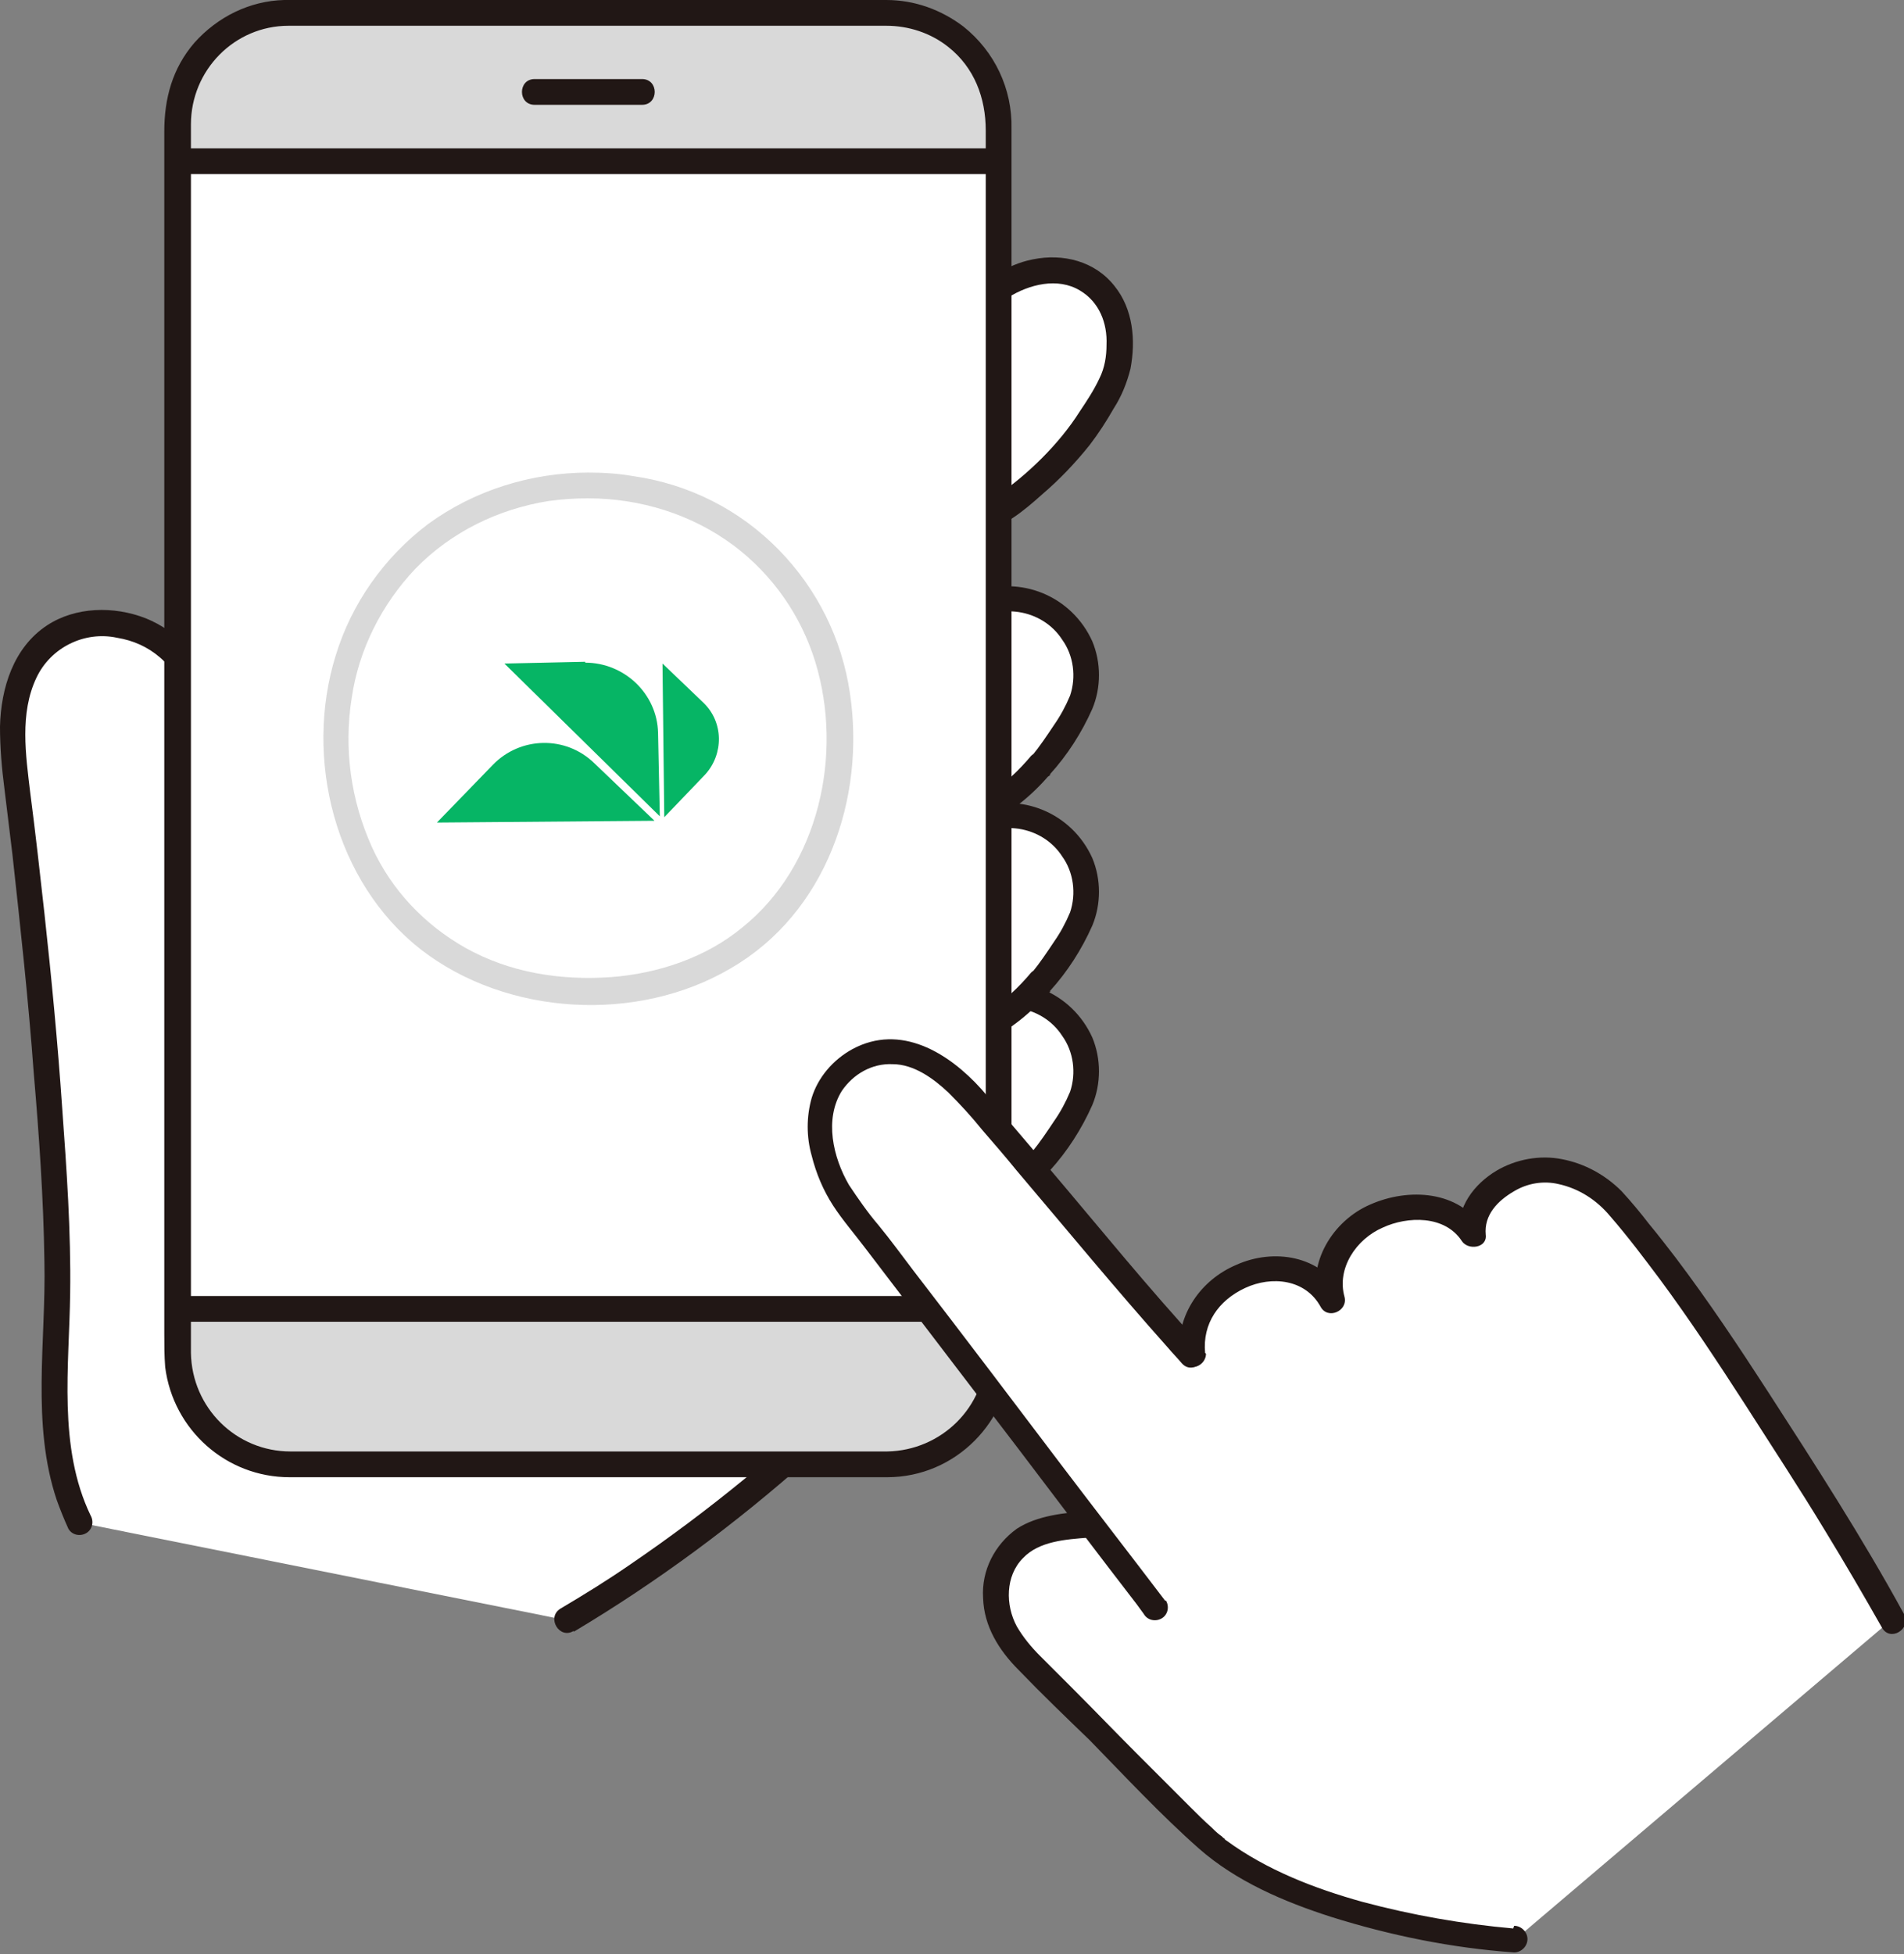 <?xml version="1.0" encoding="UTF-8"?>
<svg id="Layer_1" data-name="Layer 1" xmlns="http://www.w3.org/2000/svg" viewBox="0 0 21.44 22">
  <rect x="0" y="0" width="21.44" height="22" fill="#808080" stroke="none"/>
  <defs>
    <style>
      .cls-1 {
        fill: #fff;
      }

      .cls-2 {
        fill: #d9d9d9;
      }

      .cls-3 {
        fill: #211715;
      }

      .cls-4 {
        fill: #06b565;
      }
    </style>
  </defs>
  <path class="cls-1" d="M11.71,13.07c.11-.13,.21-.27,.3-.42,.1-.15,.17-.31,.21-.49,.04-.3-.09-.6-.33-.78-.28-.22-.65-.25-.97-.1-.23,.12-.42,.31-.58,.5-.15,.17-.28,.37-.38,.57-.1,.21-.13,.44-.1,.67,.05,.41,.42,.7,.83,.65,0,0,.02,0,.03,0,.17-.02,.33-.08,.47-.17,.2-.12,.37-.27,.52-.45Z"/>
  <path class="cls-3" d="M11.82,13.18c.2-.22,.36-.47,.48-.74,.1-.24,.1-.52,0-.76-.23-.51-.81-.75-1.33-.55-.25,.11-.47,.27-.64,.48-.19,.2-.35,.43-.47,.68-.13,.27-.17,.57-.11,.86,.06,.25,.21,.46,.43,.59,.59,.33,1.26-.11,1.64-.56,.06-.06,.06-.15,0-.21-.06-.06-.15-.06-.21,0-.26,.31-.68,.67-1.12,.57-.19-.04-.35-.17-.42-.35-.08-.21-.08-.44,0-.65,.08-.21,.2-.41,.34-.59,.13-.18,.29-.33,.47-.46,.17-.12,.38-.17,.59-.14,.2,.03,.38,.14,.49,.31,.13,.18,.16,.42,.09,.63-.05,.12-.11,.23-.18,.33-.08,.12-.16,.24-.25,.35-.06,.06-.06,.15,0,.21,.06,.06,.15,.06,.21,0Z"/>
  <path class="cls-1" d="M11.71,8.61c.11-.13,.21-.27,.3-.42,.1-.15,.17-.31,.21-.49,.04-.3-.09-.6-.33-.78-.28-.22-.65-.25-.97-.1-.23,.12-.42,.31-.58,.5-.15,.17-.28,.37-.38,.57-.1,.21-.13,.44-.1,.67,.05,.41,.42,.7,.83,.65,0,0,.02,0,.03,0,.17-.02,.33-.08,.47-.17,.2-.12,.37-.27,.52-.45Z"/>
  <path class="cls-1" d="M11.71,11.06c.11-.13,.21-.27,.3-.42,.1-.15,.17-.31,.21-.49,.04-.3-.09-.6-.33-.78-.28-.22-.65-.25-.97-.1-.23,.12-.42,.31-.58,.5-.15,.17-.28,.37-.38,.57-.1,.21-.13,.44-.1,.67,.05,.41,.42,.7,.83,.65,0,0,.02,0,.03,0,.17-.02,.33-.08,.47-.17,.2-.12,.37-.27,.52-.45Z"/>
  <path class="cls-1" d="M10.41,4c-.11,.13-.21,.27-.3,.42-.1,.15-.17,.31-.21,.49-.04,.3,.09,.6,.33,.78,.28,.22,.65,.25,.97,.1,.23-.12,.7-.55,.87-.75,.17-.21,.31-.44,.44-.67,.1-.22,.14-.46,.09-.7-.03-.22-.17-.41-.36-.53-.15-.08-.32-.11-.49-.09-.17,.02-.33,.08-.47,.17-.2,.12-.72,.62-.87,.8Z"/>
  <path class="cls-1" d="M.89,17.14c-.45-.92-.2-2.05-.25-3.11-.07-1.52-.18-2.91-.46-5.2-.06-.46-.09-.92,.12-1.33,.21-.41,.69-.57,1.14-.45,.4,.11,.65,.36,.8,.75l7.44,7.88c-1,.98-2.11,1.84-3.3,2.56l-5.49-1.1Z"/>
  <path class="cls-3" d="M6.46,18.37c.94-.56,1.83-1.22,2.65-1.95,.23-.21,.46-.42,.68-.63,.14-.13-.07-.34-.21-.21-.77,.75-1.6,1.43-2.48,2.03-.26,.18-.52,.34-.79,.5-.16,.1-.01,.35,.15,.25h0Z"/>
  <path class="cls-3" d="M2.39,7.76c-.14-.36-.38-.65-.75-.8-.36-.14-.79-.13-1.11,.08C.15,7.29,.01,7.75,0,8.18c0,.24,.02,.47,.05,.7,.03,.25,.06,.49,.09,.74,.09,.82,.18,1.64,.24,2.46,.06,.7,.11,1.41,.12,2.12,.02,.89-.15,1.83,.14,2.69,.04,.11,.08,.21,.13,.32,.04,.07,.13,.09,.2,.05,.07-.04,.09-.13,.05-.2-.37-.77-.24-1.68-.23-2.5,.01-.7-.04-1.4-.09-2.09-.05-.73-.12-1.46-.2-2.19-.05-.45-.1-.9-.16-1.36-.05-.42-.12-.89,.07-1.29,.16-.34,.54-.53,.91-.45,.18,.03,.34,.1,.48,.22,.14,.12,.24,.28,.3,.45,.02,.08,.1,.12,.18,.1,.08-.02,.12-.1,.1-.18Z"/>
  <path class="cls-3" d="M11.82,8.72c.2-.22,.36-.47,.48-.74,.1-.24,.1-.52,0-.76-.23-.51-.81-.75-1.33-.55-.25,.11-.47,.27-.64,.48-.19,.2-.35,.43-.47,.68-.13,.27-.17,.57-.11,.86,.06,.25,.21,.46,.43,.59,.59,.33,1.26-.11,1.64-.56,.06-.06,.06-.15,0-.21-.06-.06-.15-.06-.21,0-.26,.31-.68,.67-1.12,.57-.19-.04-.35-.17-.42-.35-.08-.21-.08-.44,0-.65,.08-.21,.2-.41,.34-.59,.13-.18,.29-.33,.47-.46,.17-.12,.38-.17,.59-.14,.2,.03,.38,.14,.49,.31,.13,.18,.16,.42,.09,.63-.05,.12-.11,.23-.18,.33-.08,.12-.16,.24-.25,.35-.06,.06-.06,.15,0,.21,.06,.06,.15,.06,.21,0Z"/>
  <path class="cls-3" d="M11.82,11.16c.2-.22,.36-.47,.48-.74,.1-.24,.1-.52,0-.76-.23-.51-.81-.75-1.33-.55-.25,.11-.47,.27-.64,.48-.19,.2-.35,.43-.47,.68-.13,.27-.17,.57-.11,.86,.06,.25,.21,.46,.43,.59,.59,.33,1.26-.11,1.64-.56,.06-.06,.06-.15,0-.21-.06-.06-.15-.06-.21,0-.26,.31-.68,.67-1.12,.57-.19-.04-.35-.17-.42-.35-.08-.21-.08-.44,0-.65,.08-.21,.2-.41,.34-.59,.13-.18,.29-.33,.47-.46,.17-.12,.38-.17,.59-.14,.2,.03,.38,.14,.49,.31,.13,.18,.16,.42,.09,.63-.05,.12-.11,.23-.18,.33-.08,.12-.16,.24-.25,.35-.06,.06-.06,.15,0,.21,.06,.06,.15,.06,.21,0Z"/>
  <path class="cls-3" d="M10.31,3.9c-.12,.15-.24,.3-.34,.47-.1,.15-.17,.32-.21,.5-.05,.33,.07,.66,.31,.88,.26,.24,.63,.33,.97,.25,.27-.07,.49-.25,.69-.43,.2-.17,.38-.36,.54-.56,.1-.13,.19-.27,.27-.41,.09-.14,.15-.29,.19-.45,.06-.32,.03-.67-.18-.93-.22-.28-.58-.37-.92-.3-.31,.06-.55,.25-.78,.45-.19,.17-.38,.35-.55,.54-.06,.06-.06,.15,0,.21,.06,.06,.15,.06,.21,0,.13-.15,.27-.28,.41-.41,.08-.08,.16-.15,.25-.22,.06-.05,.11-.1,.18-.14,.24-.15,.56-.23,.81-.08,.22,.13,.31,.37,.3,.61,0,.13-.02,.26-.08,.38-.06,.13-.14,.25-.22,.37-.12,.19-.27,.37-.43,.53-.16,.16-.34,.31-.53,.44-.21,.14-.48,.17-.71,.07-.27-.11-.45-.37-.46-.66,0-.17,.07-.32,.16-.45,.09-.16,.2-.31,.32-.45,.06-.06,.06-.15,0-.21-.06-.06-.15-.06-.21,0Z"/>
  <rect class="cls-2" x="2" y=".15" width="9.24" height="16.34" rx="1.25" ry="1.25"/>
  <path class="cls-3" d="M6.02,1.18c.4,0,.81,0,1.21,0,.19,0,.19-.29,0-.29-.4,0-.81,0-1.21,0-.19,0-.19,.29,0,.29h0Z"/>
  <path class="cls-1" d="M10.98,1.81H2.03s-.03,0-.03,0V14.74H11.23s0,0,0,0V1.81h-.26Z"/>
  <path class="cls-3" d="M9.99,16.34H3.88c-.2,0-.41,0-.61,0-.61,0-1.11-.49-1.12-1.11,0-.08,0-.17,0-.25V1.4c0-.61,.49-1.11,1.1-1.11,0,0,0,0,.01,0,.04,0,.09,0,.13,0h6.59c.25,0,.5,.08,.7,.24,.29,.23,.42,.57,.42,.94V14.92c0,.1,0,.2,0,.31,0,.61-.5,1.1-1.11,1.11-.19,0-.19,.3,0,.29,.77,0,1.39-.63,1.4-1.4,0-.09,0-.19,0-.28V1.45c.01-.45-.19-.87-.54-1.15C10.6,.11,10.3,0,9.98,0,9.92,0,9.86,0,9.8,0H3.37c-.06,0-.11,0-.17,0-.39,.01-.75,.19-1.01,.48-.25,.29-.34,.63-.34,1V15.01c0,.13,0,.25,.01,.38,.09,.71,.69,1.24,1.4,1.24,.2,0,.4,0,.6,0h6.13c.19,0,.19-.29,0-.29Z"/>
  <path class="cls-3" d="M2.03,14.88H10.04c.39,0,.78,0,1.17,0h.03c.19,0,.19-.29,0-.29H3.22c-.39,0-.77,0-1.16,0h-.03c-.19,0-.19,.29,0,.29h0Z"/>
  <path class="cls-3" d="M2.03,1.96H10.04c.39,0,.78,0,1.17,0h.03c.19,0,.19-.29,0-.29H3.22c-.39,0-.77,0-1.16,0h-.03c-.19,0-.19,.29,0,.29h0Z"/>
  <path class="cls-2" d="M6.63,5.32c-.65,0-1.29,.2-1.81,.58-.49,.37-.86,.89-1.04,1.48-.36,1.16-.01,2.55,.96,3.31,.97,.75,2.44,.83,3.49,.21,1.07-.62,1.52-1.91,1.34-3.1-.09-.61-.37-1.17-.8-1.61-.44-.45-1.01-.74-1.64-.83-.17-.03-.34-.04-.51-.04-.19,0-.19,.29,0,.29,.59,0,1.17,.18,1.64,.53,.44,.33,.76,.79,.92,1.31,.32,1.04,.04,2.3-.82,2.99-.41,.34-.95,.52-1.48,.56-.57,.04-1.14-.05-1.64-.33-.46-.26-.83-.65-1.05-1.13-.24-.53-.32-1.11-.23-1.68,.08-.55,.34-1.06,.72-1.46,.4-.41,.93-.67,1.5-.76,.15-.02,.29-.03,.44-.03,.19,0,.19-.29,0-.29Z"/>
  <path class="cls-1" d="M17.04,21.85c-1.04-.09-2.34-.37-3.26-.98-.38-.26-1.25-1.21-2.2-2.14-.29-.28-.45-.61-.34-1.01,.07-.23,.24-.4,.47-.46,.18-.05,.36-.08,.54-.09h.04c-.78-1.03-1.96-2.58-2.75-3.61-.29-.37-.51-1.15,0-1.54,.5-.39,1.01-.09,1.38,.32,.59,.66,1.88,2.23,2.49,2.9-.03-.38,.17-.74,.63-.9,.37-.13,.77-.02,.93,.31-.1-.34,.08-.75,.48-.94,.4-.19,.89-.14,1.1,.2-.04-.32,.26-.58,.54-.68,.31-.11,.78-.01,1.12,.39,.66,.79,1.2,1.62,1.67,2.35,.68,1.05,1.14,1.85,1.39,2.29l-4.25,3.61Z"/>
  <path class="cls-4" d="M7.92,7.91c.23,.22,.23,.58,.02,.81l-.46,.48-.02-1.73,.46,.44Z"/>
  <path class="cls-4" d="M6.59,7.46c.44,0,.81,.35,.82,.79l.02,.94-1.75-1.72,.91-.02Z"/>
  <path class="cls-4" d="M5.55,8.61c.31-.32,.82-.33,1.14-.02l.68,.65-2.45,.02,.63-.65Z"/>
  <path class="cls-3" d="M13.12,18.02c-.38-.5-.76-.99-1.14-1.49-.56-.74-1.12-1.48-1.69-2.22-.13-.17-.26-.35-.4-.52-.12-.14-.23-.3-.33-.45-.18-.31-.28-.74-.08-1.06,.13-.19,.34-.31,.57-.3,.24,0,.46,.16,.63,.32,.13,.13,.26,.27,.38,.42,.13,.15,.26,.3,.39,.46,.56,.66,1.12,1.34,1.7,1.99,.05,.06,.11,.12,.16,.18,.13,.14,.33-.07,.21-.21-.59-.64-1.14-1.32-1.7-1.98-.26-.3-.51-.6-.77-.9-.37-.41-.91-.74-1.45-.45-.22,.12-.39,.32-.46,.55-.06,.21-.06,.44,0,.65,.05,.2,.13,.39,.24,.56,.11,.17,.25,.33,.37,.49,.58,.76,1.16,1.52,1.74,2.28,.44,.58,.87,1.15,1.31,1.72,.03,.04,.05,.07,.08,.11,.04,.07,.13,.09,.2,.05,.07-.04,.09-.13,.05-.2h0Z"/>
  <path class="cls-3" d="M17.04,21.71c-.57-.05-1.14-.15-1.7-.3-.54-.15-1.08-.36-1.53-.69,0,0-.02-.01-.02-.02-.02-.01-.03-.03-.05-.04-.04-.03-.07-.06-.1-.09-.08-.07-.16-.15-.24-.23-.2-.2-.4-.4-.6-.6-.24-.24-.47-.48-.71-.72-.13-.13-.25-.25-.38-.38-.1-.1-.19-.21-.26-.33-.13-.24-.13-.57,.07-.77,.18-.19,.48-.21,.74-.23,.08,0,.14-.07,.15-.15,0-.08-.07-.15-.15-.15-.27,.02-.58,.05-.81,.2-.25,.18-.4,.47-.38,.78,.01,.32,.18,.59,.4,.81,.26,.27,.53,.53,.8,.79,.4,.41,.8,.84,1.23,1.22,.42,.37,.96,.6,1.49,.77,.67,.21,1.36,.35,2.06,.4,.08,0,.15-.07,.15-.15,0-.08-.07-.15-.15-.15h0Z"/>
  <path class="cls-3" d="M13.57,15.23c-.03-.33,.15-.59,.45-.73,.3-.14,.68-.1,.85,.21,.08,.15,.31,.05,.27-.11-.09-.32,.13-.65,.43-.78,.28-.13,.7-.14,.89,.15,.07,.11,.29,.08,.27-.07-.02-.22,.13-.38,.32-.49,.15-.09,.33-.12,.5-.08,.23,.05,.43,.18,.58,.36,.2,.23,.38,.47,.56,.71,.34,.46,.65,.93,.96,1.41,.3,.47,.61,.94,.9,1.42,.22,.36,.43,.72,.64,1.09,.09,.17,.34,.02,.25-.15-.47-.86-1-1.68-1.53-2.5-.33-.51-.67-1.02-1.04-1.51-.1-.13-.2-.26-.3-.38-.1-.13-.2-.25-.31-.37-.18-.18-.41-.31-.67-.36-.25-.05-.52,0-.74,.13-.25,.15-.45,.41-.42,.72l.27-.07c-.27-.43-.84-.46-1.27-.27-.42,.18-.72,.66-.58,1.12l.27-.11c-.24-.44-.78-.52-1.2-.33-.4,.17-.67,.56-.64,1,0,.08,.07,.14,.15,.15,.08,0,.15-.07,.15-.15h0Z"/>
</svg>